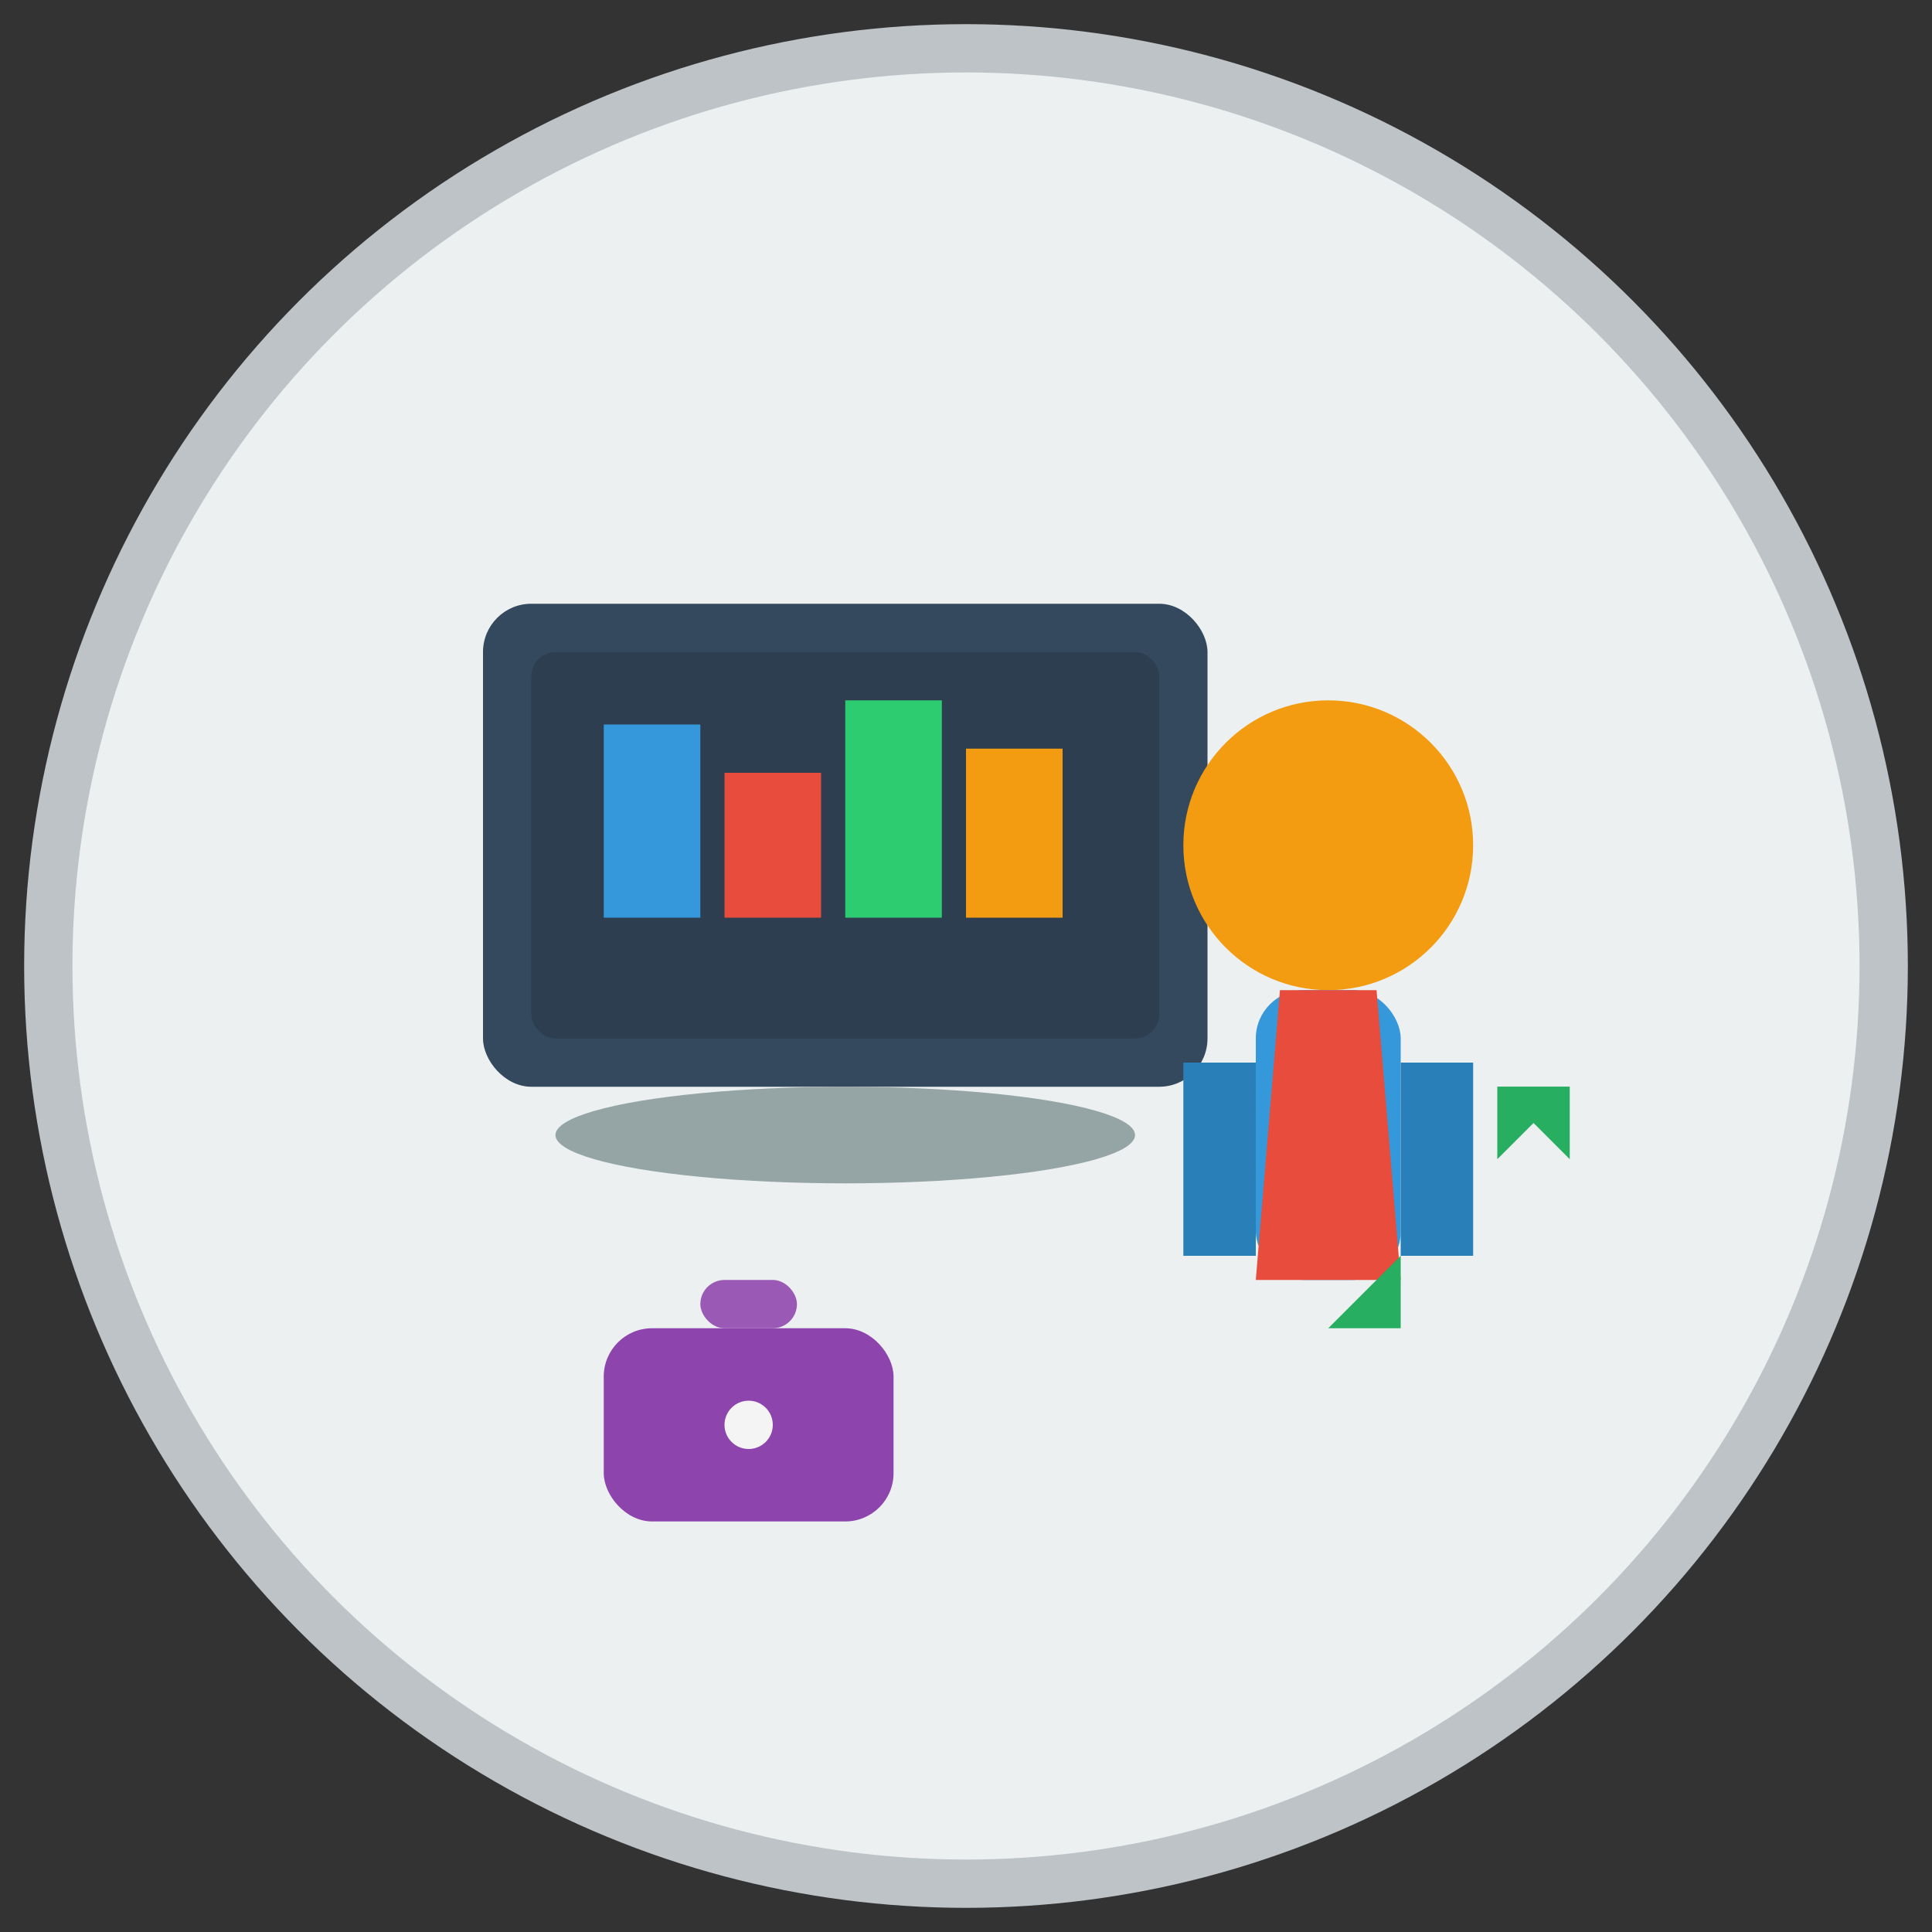 <svg width="80" height="80" viewBox="0 0 80 80" fill="none" xmlns="http://www.w3.org/2000/svg">
  <rect x="0" y="0" width="80" height="80" fill="#333333" stroke="none"/>
  <!-- Background circle -->
  <circle cx="40" cy="40" r="38" fill="#ecf0f1" stroke="#bdc3c7" stroke-width="2"/>
  
  <!-- Laptop/Presentation screen -->
  <rect x="20" y="25" width="30" height="20" rx="2" fill="#34495e"/>
  <rect x="22" y="27" width="26" height="16" rx="1" fill="#2c3e50"/>
  
  <!-- Screen content (chart/graph) -->
  <rect x="25" y="30" width="4" height="8" fill="#3498db"/>
  <rect x="30" y="32" width="4" height="6" fill="#e74c3c"/>
  <rect x="35" y="29" width="4" height="9" fill="#2ecc71"/>
  <rect x="40" y="31" width="4" height="7" fill="#f39c12"/>
  
  <!-- Laptop base -->
  <ellipse cx="35" cy="47" rx="12" ry="2" fill="#95a5a6"/>
  
  <!-- Business person -->
  <circle cx="55" cy="35" r="6" fill="#f39c12"/>
  <rect x="52" y="41" width="6" height="12" rx="2" fill="#3498db"/>
  <rect x="49" y="44" width="3" height="8" fill="#2980b9"/>
  <rect x="58" y="44" width="3" height="8" fill="#2980b9"/>
  
  <!-- Tie -->
  <polygon points="55,41 57,41 58,53 52,53 53,41" fill="#e74c3c"/>
  
  <!-- Briefcase -->
  <rect x="25" y="55" width="12" height="8" rx="2" fill="#8e44ad"/>
  <rect x="29" y="53" width="4" height="2" rx="1" fill="#9b59b6"/>
  <circle cx="31" cy="59" r="1" fill="#f4f4f4"/>
  
  <!-- Growth arrow -->
  <path d="M55 55 L65 45 L62 45 L62 48 L58 52 L58 55 Z" fill="#27ae60"/>
  <path d="M62 45 L65 45 L65 48 Z" fill="#27ae60"/>
</svg>
